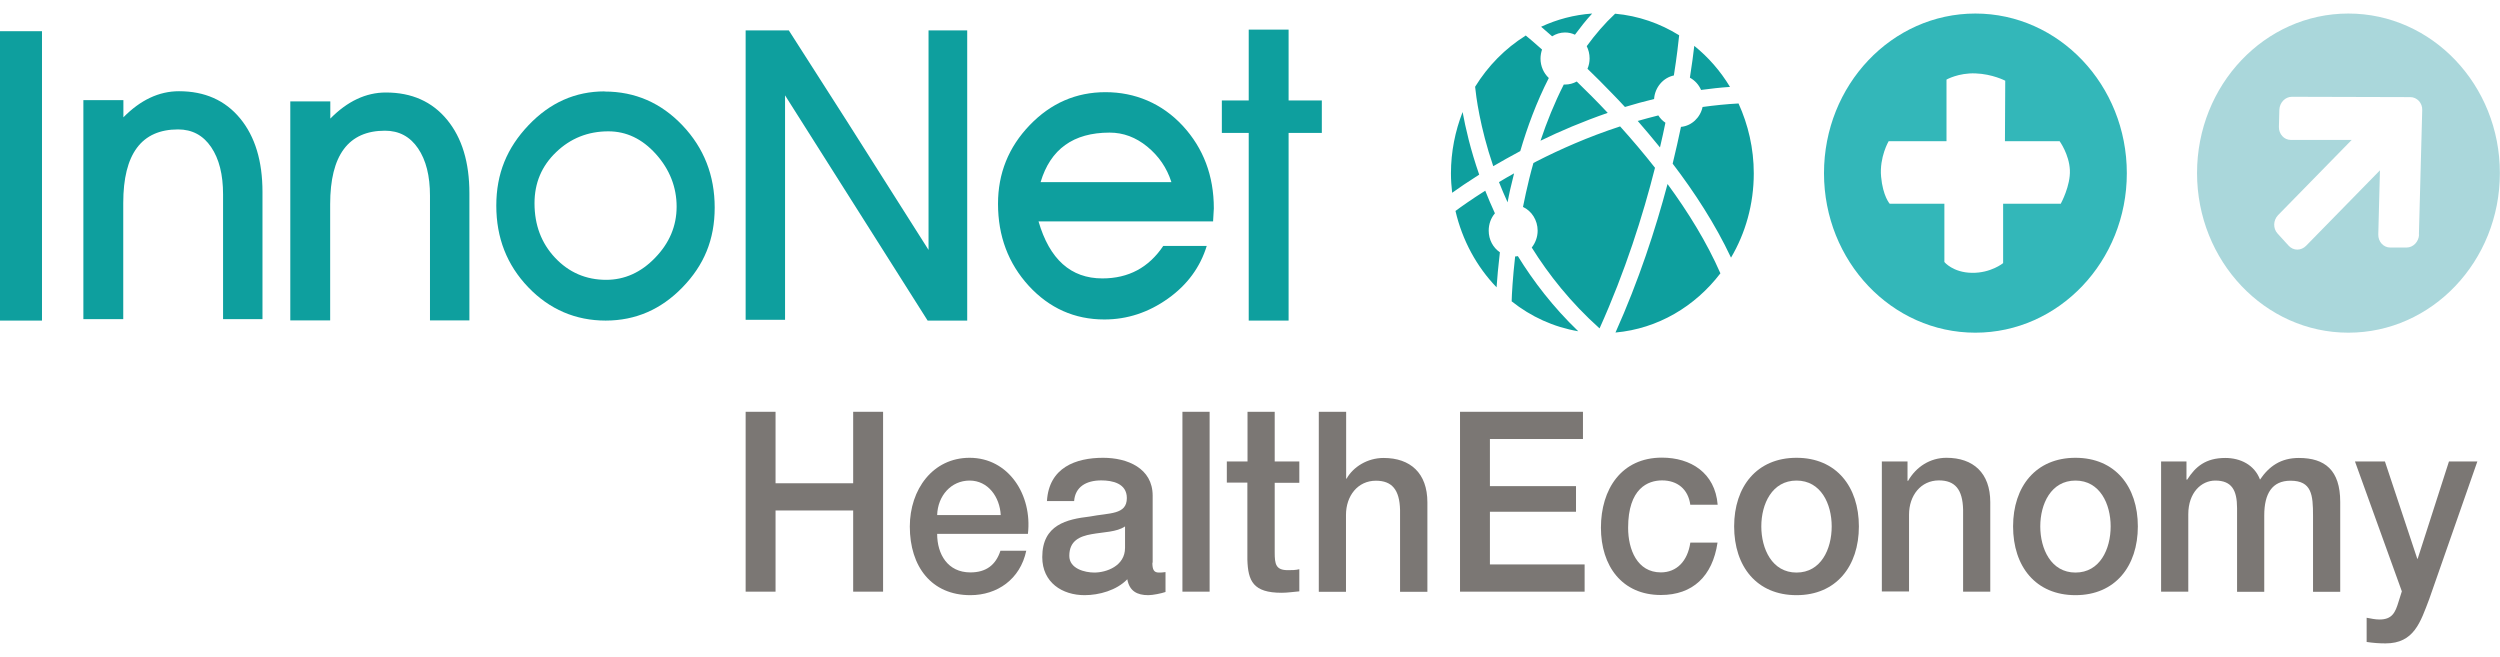 <?xml version="1.0" encoding="UTF-8"?>
<svg xmlns="http://www.w3.org/2000/svg" width="137" height="36" viewBox="0 0 137 36" fill="none">
  <path d="M2.301 1.71H0V17.568H2.301V1.71Z" fill="#0E9F9E"></path>
  <path d="M4.577 5.487H6.762V6.429C7.697 5.479 8.715 4.999 9.808 4.999C11.223 4.999 12.34 5.496 13.16 6.49C13.979 7.485 14.384 8.828 14.384 10.52V17.49H12.224V10.651C12.224 9.569 12.009 8.706 11.57 8.06C11.132 7.415 10.528 7.092 9.758 7.092C7.755 7.092 6.754 8.436 6.754 11.122V17.49H4.569V5.487H4.577Z" fill="#0E9F9E"></path>
  <path d="M15.916 5.557H18.101V6.499C19.036 5.548 20.054 5.069 21.146 5.069C22.562 5.069 23.679 5.566 24.498 6.56C25.318 7.555 25.723 8.898 25.723 10.59V17.559H23.563V10.721C23.563 9.639 23.348 8.776 22.909 8.13C22.471 7.485 21.866 7.162 21.097 7.162C19.094 7.162 18.093 8.505 18.093 11.192V17.559H15.908V5.557H15.916Z" fill="#0E9F9E"></path>
  <path d="M33.214 15.335C34.224 15.335 35.126 14.934 35.904 14.123C36.682 13.32 37.079 12.387 37.079 11.323C37.079 10.259 36.698 9.282 35.945 8.444C35.192 7.607 34.323 7.197 33.338 7.197C32.221 7.197 31.261 7.581 30.474 8.34C29.68 9.099 29.291 10.032 29.291 11.14C29.291 12.326 29.663 13.32 30.416 14.123C31.169 14.925 32.105 15.335 33.222 15.335M33.131 5.016C34.803 5.016 36.226 5.636 37.402 6.874C38.577 8.113 39.165 9.613 39.165 11.375C39.165 13.137 38.577 14.533 37.402 15.745C36.226 16.958 34.828 17.568 33.189 17.568C31.55 17.568 30.11 16.958 28.943 15.736C27.776 14.515 27.197 13.032 27.197 11.271C27.197 9.508 27.784 8.104 28.96 6.865C30.135 5.627 31.525 5.008 33.131 5.008" fill="#0E9F9E"></path>
  <path d="M40.861 1.667H43.228C44.941 4.327 47.499 8.34 50.884 13.695V1.667H53.003V17.568H50.834L43.021 5.226V17.525H40.861V1.667Z" fill="#0E9F9E"></path>
  <path d="M64.193 9.98C63.944 9.195 63.497 8.549 62.868 8.034C62.239 7.52 61.552 7.267 60.807 7.267C58.821 7.267 57.563 8.174 57.025 9.98H64.193ZM56.909 12.125C57.513 14.21 58.68 15.257 60.41 15.257C61.842 15.257 62.951 14.664 63.746 13.477H66.129C65.773 14.637 65.07 15.606 64.002 16.365C62.934 17.123 61.776 17.507 60.518 17.507C58.887 17.507 57.505 16.888 56.38 15.667C55.254 14.437 54.691 12.937 54.691 11.166C54.691 9.5 55.27 8.061 56.429 6.857C57.588 5.653 58.97 5.051 60.584 5.051C62.198 5.051 63.671 5.662 64.813 6.892C65.947 8.122 66.518 9.631 66.518 11.419C66.518 11.497 66.502 11.733 66.477 12.134H56.909V12.125Z" fill="#0E9F9E"></path>
  <path d="M68.43 1.623V5.505H66.957V7.284H68.43V17.568H70.615V7.284H72.436V5.505H70.615V1.623H68.43Z" fill="#0E9F9E"></path>
  <path d="M108.248 0.742C103.671 0.742 99.955 4.659 99.955 9.491C99.955 14.323 103.671 18.231 108.248 18.231C112.825 18.231 116.55 14.315 116.55 9.491C116.55 4.667 112.834 0.742 108.248 0.742ZM112.941 11.166H109.771V14.419C109.771 14.419 109.101 14.969 108.058 14.951C107.015 14.934 106.552 14.358 106.552 14.358V11.166H103.556C103.556 11.166 103.183 10.756 103.084 9.683C102.985 8.61 103.498 7.738 103.498 7.738H106.668V4.362C106.668 4.362 107.321 3.987 108.257 4.022C109.192 4.057 109.887 4.423 109.887 4.423L109.871 7.738H112.867C112.867 7.738 113.388 8.453 113.429 9.317C113.471 10.18 112.933 11.157 112.933 11.157" fill="#33B7B9"></path>
  <path d="M128.691 0.742C124.106 0.742 120.398 4.659 120.398 9.482C120.398 14.306 124.114 18.231 128.691 18.231C133.268 18.231 136.993 14.315 136.993 9.482C136.993 4.65 133.268 0.742 128.691 0.742ZM132.565 12.858C132.548 13.251 132.242 13.565 131.878 13.565H130.984C130.611 13.565 130.322 13.242 130.33 12.849L130.421 9.334L126.374 13.469C126.101 13.748 125.679 13.748 125.422 13.469L124.81 12.797C124.553 12.518 124.57 12.073 124.834 11.794L128.873 7.668H125.538C125.165 7.668 124.876 7.345 124.884 6.953L124.909 6.011C124.925 5.618 125.232 5.304 125.596 5.304L132.085 5.322C132.267 5.322 132.432 5.4 132.556 5.531C132.672 5.662 132.747 5.836 132.738 6.028L132.556 12.858H132.565Z" fill="#AAD7DB"></path>
  <path d="M94.857 14.114C93.996 12.282 92.854 10.529 91.662 8.968C91.836 8.252 91.985 7.581 92.117 6.953C92.697 6.9 93.177 6.447 93.301 5.862C93.946 5.775 94.6 5.705 95.271 5.67C95.8 6.831 96.107 8.13 96.107 9.5C96.107 11.192 95.651 12.78 94.857 14.123M92.018 1.937C91.977 2.321 91.894 3.089 91.728 4.135C91.141 4.257 90.686 4.79 90.644 5.426C90.098 5.557 89.568 5.705 89.047 5.862C88.815 5.609 88.583 5.365 88.36 5.138C87.888 4.641 87.424 4.188 86.994 3.769C87.069 3.595 87.11 3.403 87.11 3.202C87.11 2.958 87.052 2.731 86.953 2.53C87.416 1.894 87.929 1.292 88.509 0.751C89.783 0.864 90.967 1.283 92.01 1.928M86.307 1.902C86.142 1.824 85.96 1.78 85.761 1.78C85.504 1.78 85.264 1.859 85.057 1.99C84.826 1.789 84.627 1.614 84.453 1.466C85.314 1.065 86.257 0.812 87.251 0.742C86.911 1.109 86.605 1.501 86.307 1.902ZM85.769 4.633C86.001 4.633 86.216 4.571 86.406 4.467C86.936 4.981 87.516 5.557 88.103 6.185C86.721 6.665 85.471 7.197 84.42 7.712C84.76 6.691 85.182 5.644 85.695 4.633C85.72 4.633 85.753 4.633 85.778 4.633M82.757 10.389C82.707 10.625 82.657 10.852 82.616 11.087C82.442 10.704 82.285 10.337 82.144 9.98C82.401 9.822 82.674 9.665 82.972 9.5C82.897 9.805 82.823 10.102 82.757 10.389ZM83.038 14.053C83.088 14.053 83.137 14.044 83.179 14.036C84.023 15.405 85.107 16.827 86.489 18.153C85.14 17.926 83.891 17.35 82.839 16.513C82.848 16.112 82.897 15.231 83.03 14.053M83.94 13.565C84.139 13.312 84.263 12.989 84.263 12.64C84.263 12.064 83.932 11.558 83.46 11.34C83.51 11.096 83.559 10.843 83.617 10.59C83.733 10.067 83.866 9.508 84.031 8.933C84.097 8.898 84.164 8.863 84.23 8.828C85.463 8.2 87.019 7.502 88.782 6.927C89.419 7.633 90.065 8.392 90.694 9.194C90.032 11.811 89.063 14.873 87.656 17.996C86.076 16.583 84.859 15.039 83.94 13.565ZM89.742 6.63C90.114 6.525 90.487 6.421 90.876 6.325C90.975 6.482 91.108 6.621 91.265 6.726C91.174 7.153 91.083 7.607 90.967 8.078C90.553 7.563 90.139 7.084 89.742 6.621M94.799 4.763C94.269 4.798 93.731 4.859 93.218 4.929C93.094 4.641 92.879 4.406 92.606 4.257C92.722 3.533 92.796 2.94 92.846 2.513C93.615 3.132 94.278 3.891 94.799 4.755M83.601 1.937C83.791 2.094 84.106 2.356 84.503 2.714C84.453 2.871 84.42 3.036 84.42 3.211C84.42 3.629 84.594 4.013 84.875 4.275C84.197 5.601 83.692 6.979 83.311 8.279C82.773 8.566 82.277 8.846 81.83 9.107C81.093 6.944 80.886 5.252 80.836 4.755C81.54 3.612 82.484 2.652 83.601 1.955M80.15 6.133C80.307 6.996 80.58 8.191 81.06 9.57C80.431 9.971 79.926 10.311 79.578 10.564C79.537 10.215 79.512 9.857 79.512 9.5C79.512 8.313 79.744 7.18 80.15 6.142M79.752 11.567C80.042 11.349 80.605 10.948 81.391 10.45C81.548 10.843 81.722 11.262 81.921 11.689C81.706 11.942 81.581 12.274 81.581 12.64C81.581 13.137 81.821 13.573 82.194 13.826C82.103 14.602 82.045 15.257 82.012 15.745C80.927 14.62 80.133 13.172 79.76 11.558M88.525 18.231C89.808 15.37 90.727 12.553 91.381 10.084C92.506 11.619 93.533 13.277 94.278 14.978C92.895 16.792 90.851 18.013 88.534 18.222" fill="#0E9F9E"></path>
  <path d="M40.861 22.566H42.5V26.483H46.754V22.566H48.393V32.423H46.754V27.974H42.5V32.423H40.861V22.566Z" fill="#7B7774"></path>
  <path d="M51.356 29.257C51.356 30.373 51.935 31.368 53.176 31.368C54.037 31.368 54.567 30.966 54.824 30.181H56.239C55.908 31.743 54.65 32.615 53.176 32.615C51.05 32.615 49.858 31.054 49.858 28.855C49.858 26.823 51.116 25.087 53.135 25.087C55.27 25.087 56.578 27.12 56.33 29.257H51.347H51.356ZM54.84 28.227C54.79 27.233 54.145 26.335 53.135 26.335C52.125 26.335 51.389 27.163 51.356 28.227H54.84Z" fill="#7B7774"></path>
  <path d="M63.15 30.835C63.15 31.219 63.233 31.376 63.506 31.376C63.597 31.376 63.713 31.376 63.87 31.35V32.441C63.646 32.519 63.175 32.615 62.926 32.615C62.322 32.615 61.892 32.397 61.776 31.743C61.188 32.353 60.228 32.615 59.434 32.615C58.217 32.615 57.116 31.926 57.116 30.53C57.116 28.751 58.465 28.454 59.723 28.306C60.799 28.097 61.751 28.219 61.751 27.294C61.751 26.483 60.948 26.326 60.352 26.326C59.516 26.326 58.92 26.683 58.862 27.46H57.373C57.48 25.619 58.954 25.087 60.452 25.087C61.776 25.087 63.166 25.654 63.166 27.163V30.835H63.15ZM61.652 28.847C61.197 29.161 60.477 29.152 59.814 29.274C59.169 29.388 58.598 29.632 58.598 30.46C58.598 31.167 59.45 31.376 59.972 31.376C60.625 31.376 61.652 31.019 61.652 30.024V28.855V28.847Z" fill="#7B7774"></path>
  <path d="M66.287 22.566H64.797V32.423H66.287V22.566Z" fill="#7B7774"></path>
  <path d="M67.238 25.288H68.364V22.566H69.854V25.288H71.203V26.457H69.854V30.268C69.854 30.914 69.912 31.245 70.574 31.245C70.781 31.245 70.996 31.245 71.203 31.193V32.406C70.88 32.432 70.557 32.484 70.234 32.484C68.678 32.484 68.389 31.847 68.356 30.661V26.448H67.23V25.279L67.238 25.288Z" fill="#7B7774"></path>
  <path d="M72.279 22.566H73.769V26.23H73.793C74.157 25.584 74.936 25.096 75.821 25.096C77.286 25.096 78.221 25.924 78.221 27.529V32.432H76.723V27.948C76.698 26.832 76.276 26.343 75.399 26.343C74.406 26.343 73.76 27.172 73.76 28.219V32.432H72.27V22.575L72.279 22.566Z" fill="#7B7774"></path>
  <path d="M80.009 22.566H86.746V24.058H81.647V26.64H86.365V28.044H81.647V30.931H86.837V32.423H80.009V22.566Z" fill="#7B7774"></path>
  <path d="M92.63 27.669C92.514 26.797 91.91 26.326 91.083 26.326C90.313 26.326 89.221 26.753 89.221 28.925C89.221 30.111 89.717 31.367 91.016 31.367C91.877 31.367 92.481 30.757 92.63 29.736H94.12C93.847 31.585 92.754 32.606 91.016 32.606C88.889 32.606 87.731 31.018 87.731 28.916C87.731 26.814 88.848 25.078 91.074 25.078C92.647 25.078 93.988 25.907 94.128 27.66H92.639L92.63 27.669Z" fill="#7B7774"></path>
  <path d="M95.031 28.847C95.031 26.666 96.272 25.087 98.449 25.087C100.625 25.087 101.867 26.666 101.867 28.847C101.867 31.027 100.625 32.615 98.449 32.615C96.272 32.615 95.031 31.045 95.031 28.847ZM100.377 28.847C100.377 27.617 99.79 26.335 98.449 26.335C97.108 26.335 96.52 27.617 96.52 28.847C96.52 30.077 97.108 31.376 98.449 31.376C99.79 31.376 100.377 30.094 100.377 28.847Z" fill="#7B7774"></path>
  <path d="M103.117 25.288H104.532V26.335L104.557 26.361C105.004 25.576 105.773 25.087 106.667 25.087C108.132 25.087 109.067 25.916 109.067 27.521V32.423H107.578V27.931C107.553 26.814 107.131 26.326 106.253 26.326C105.26 26.326 104.615 27.155 104.615 28.201V32.414H103.125V25.279L103.117 25.288Z" fill="#7B7774"></path>
  <path d="M110.317 28.847C110.317 26.666 111.559 25.087 113.736 25.087C115.912 25.087 117.154 26.666 117.154 28.847C117.154 31.027 115.912 32.615 113.736 32.615C111.559 32.615 110.317 31.045 110.317 28.847ZM115.664 28.847C115.664 27.617 115.076 26.335 113.736 26.335C112.395 26.335 111.807 27.617 111.807 28.847C111.807 30.077 112.395 31.376 113.736 31.376C115.076 31.376 115.664 30.094 115.664 28.847Z" fill="#7B7774"></path>
  <path d="M118.403 25.288H119.819V26.282H119.86C120.307 25.576 120.87 25.096 121.946 25.096C122.773 25.096 123.543 25.471 123.849 26.282C124.346 25.549 124.991 25.096 125.976 25.096C127.4 25.096 128.244 25.759 128.244 27.503V32.432H126.754V28.262C126.754 27.128 126.688 26.343 125.521 26.343C124.511 26.343 124.081 27.05 124.081 28.245V32.432H122.591V27.844C122.591 26.867 122.302 26.335 121.399 26.335C120.63 26.335 119.918 26.997 119.918 28.184V32.423H118.428V25.288H118.403Z" fill="#7B7774"></path>
  <path d="M129.055 25.288H130.694L132.465 30.617H132.49L134.203 25.288H135.759L133.127 32.815C132.639 34.098 132.291 35.258 130.727 35.258C130.371 35.258 130.032 35.232 129.692 35.179V33.853C129.924 33.897 130.164 33.949 130.396 33.949C131.091 33.949 131.265 33.566 131.447 32.955L131.621 32.405L129.055 25.296V25.288Z" fill="#7B7774"></path>
</svg>
